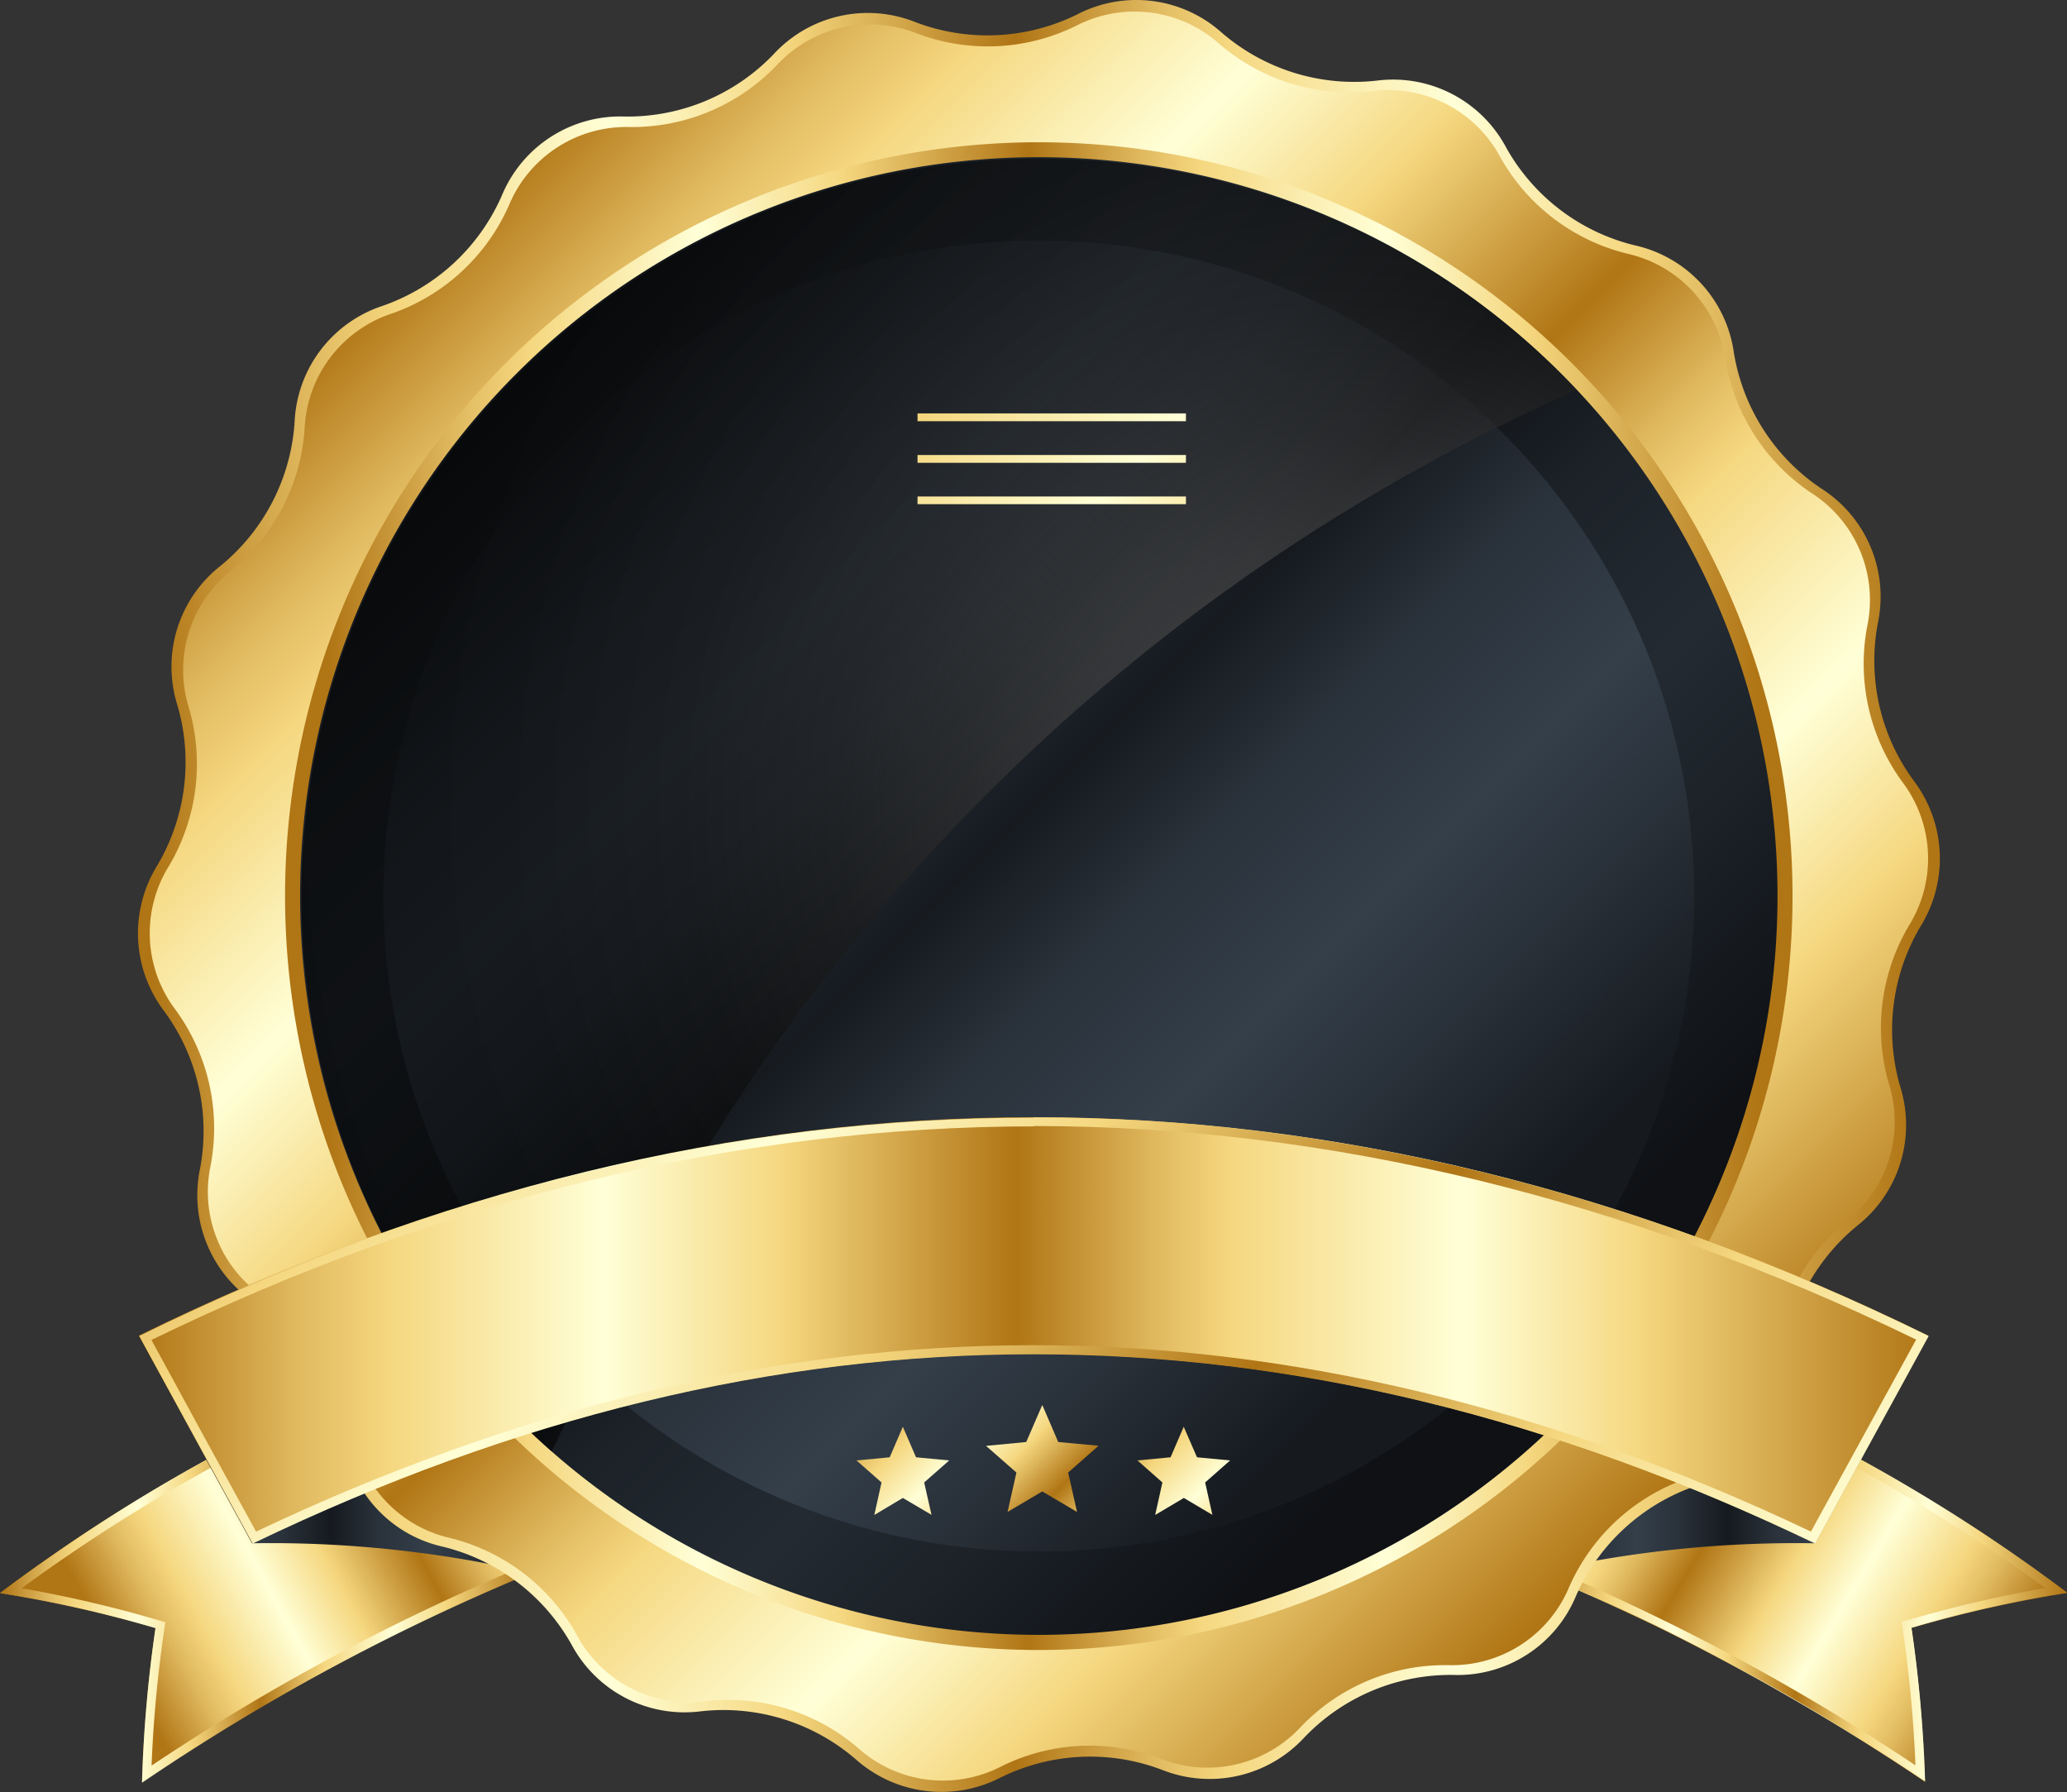 <?xml version="1.0" encoding="UTF-8"?> <svg xmlns="http://www.w3.org/2000/svg" xmlns:xlink="http://www.w3.org/1999/xlink" viewBox="0 0 177.43 153.81"><rect x="0" y="0" width="177.43" height="153.81" fill="#333333" stroke="none"/> <defs> <style>.cls-1{isolation:isolate;}.cls-2{fill:url(#linear-gradient);}.cls-3{fill:url(#linear-gradient-2);}.cls-4{fill:url(#linear-gradient-3);}.cls-5{fill:url(#linear-gradient-4);}.cls-6{fill:url(#linear-gradient-5);}.cls-7{fill:url(#linear-gradient-6);}.cls-8{fill:url(#linear-gradient-7);}.cls-9{fill:url(#linear-gradient-8);}.cls-10{fill:url(#linear-gradient-9);}.cls-11{fill:url(#linear-gradient-10);}.cls-12{fill:url(#linear-gradient-11);}.cls-13{opacity:0.6;mix-blend-mode:screen;fill:url(#radial-gradient);}.cls-14{fill:url(#linear-gradient-12);}.cls-15{fill:url(#linear-gradient-13);}.cls-16{fill:url(#linear-gradient-14);}.cls-17{fill:url(#linear-gradient-15);}.cls-18{fill:url(#linear-gradient-16);}.cls-19{fill:url(#linear-gradient-17);}.cls-20{fill:url(#linear-gradient-18);}.cls-21{fill:url(#linear-gradient-19);}</style> <linearGradient id="linear-gradient" x1="9.86" y1="142.04" x2="58.22" y2="115.59" gradientUnits="userSpaceOnUse"> <stop offset="0" stop-color="#b07515"></stop> <stop offset="0.09" stop-color="#e1ba60"></stop> <stop offset="0.14" stop-color="#f5d77f"></stop> <stop offset="0.26" stop-color="#ffffd7"></stop> <stop offset="0.36" stop-color="#f5d77f"></stop> <stop offset="0.49" stop-color="#b07515"></stop> <stop offset="0.57" stop-color="#e1ba60"></stop> <stop offset="0.61" stop-color="#f5d77f"></stop> <stop offset="0.74" stop-color="#ffffd7"></stop> <stop offset="0.84" stop-color="#f5d77f"></stop> <stop offset="1" stop-color="#b07515"></stop> </linearGradient> <linearGradient id="linear-gradient-2" x1="170.89" y1="145.16" x2="122.7" y2="116.17" xlink:href="#linear-gradient"></linearGradient> <linearGradient id="linear-gradient-3" x1="0" y1="134.39" x2="45.61" y2="134.39" xlink:href="#linear-gradient"></linearGradient> <linearGradient id="linear-gradient-4" x1="131.82" y1="134.39" x2="177.43" y2="134.39" xlink:href="#linear-gradient"></linearGradient> <linearGradient id="linear-gradient-5" x1="11.91" y1="124.68" x2="45.63" y2="124.68" gradientUnits="userSpaceOnUse"> <stop offset="0" stop-color="#161a1f"></stop> <stop offset="0.14" stop-color="#2a323b"></stop> <stop offset="0.26" stop-color="#343f4a"></stop> <stop offset="0.36" stop-color="#2a323b"></stop> <stop offset="0.49" stop-color="#161a1f"></stop> <stop offset="0.61" stop-color="#2a323b"></stop> <stop offset="0.74" stop-color="#343f4a"></stop> <stop offset="0.84" stop-color="#2a323b"></stop> <stop offset="1" stop-color="#161a1f"></stop> </linearGradient> <linearGradient id="linear-gradient-6" x1="131.8" y1="124.68" x2="165.52" y2="124.68" xlink:href="#linear-gradient-5"></linearGradient> <linearGradient id="linear-gradient-7" x1="13.09" y1="76.9" x2="164.21" y2="76.9" xlink:href="#linear-gradient"></linearGradient> <linearGradient id="linear-gradient-8" x1="34.81" y1="22.54" x2="141.85" y2="129.58" xlink:href="#linear-gradient"></linearGradient> <linearGradient id="linear-gradient-9" x1="28.2" y1="76.9" x2="150.86" y2="76.9" xlink:href="#linear-gradient"></linearGradient> <linearGradient id="linear-gradient-10" x1="42.61" y1="30.34" x2="127.87" y2="115.6" gradientUnits="userSpaceOnUse"> <stop offset="0" stop-color="#0f1115"></stop> <stop offset="0.14" stop-color="#1c2228"></stop> <stop offset="0.26" stop-color="#232a32"></stop> <stop offset="0.36" stop-color="#1c2228"></stop> <stop offset="0.49" stop-color="#0f1115"></stop> <stop offset="0.61" stop-color="#1c2228"></stop> <stop offset="0.74" stop-color="#232a32"></stop> <stop offset="0.84" stop-color="#1c2228"></stop> <stop offset="1" stop-color="#0f1115"></stop> </linearGradient> <linearGradient id="linear-gradient-11" x1="47.86" y1="35.6" x2="123.5" y2="111.24" xlink:href="#linear-gradient-5"></linearGradient> <radialGradient id="radial-gradient" cx="114.83" cy="68.78" r="95.19" gradientUnits="userSpaceOnUse"> <stop offset="0" stop-color="#e8e8e8"></stop> <stop offset="0.05" stop-color="#a6a6a6"></stop> <stop offset="0.14" stop-color="#606060"></stop> <stop offset="0.21" stop-color="#4c4c4c"></stop> <stop offset="0.33" stop-color="#303030"></stop> <stop offset="0.45" stop-color="#1b1b1b"></stop> <stop offset="0.59" stop-color="#0c0c0c"></stop> <stop offset="0.76" stop-color="#030303"></stop> <stop offset="1"></stop> </radialGradient> <linearGradient id="linear-gradient-12" x1="11.91" y1="114.16" x2="165.52" y2="114.16" xlink:href="#linear-gradient"></linearGradient> <linearGradient id="linear-gradient-13" x1="32.89" y1="62.84" x2="164.9" y2="194.85" xlink:href="#linear-gradient"></linearGradient> <linearGradient id="linear-gradient-14" x1="72.45" y1="121.87" x2="97.31" y2="146.72" xlink:href="#linear-gradient"></linearGradient> <linearGradient id="linear-gradient-15" x1="78.9" y1="115.43" x2="103.75" y2="140.28" xlink:href="#linear-gradient"></linearGradient> <linearGradient id="linear-gradient-16" x1="84.51" y1="109.81" x2="109.37" y2="134.67" xlink:href="#linear-gradient"></linearGradient> <linearGradient id="linear-gradient-17" x1="68.51" y1="21.18" x2="159.72" y2="112.38" xlink:href="#linear-gradient"></linearGradient> <linearGradient id="linear-gradient-18" x1="70.29" y1="19.39" x2="161.51" y2="110.61" xlink:href="#linear-gradient"></linearGradient> <linearGradient id="linear-gradient-19" x1="72.07" y1="17.61" x2="163.29" y2="108.83" xlink:href="#linear-gradient"></linearGradient> </defs> <g class="cls-1"> <g id="Слой_2" data-name="Слой 2"> <g id="Layer_1" data-name="Layer 1"> <path class="cls-2" d="M45.61,134.93a186,186,0,0,0-33.42,18,113,113,0,0,1,1.16-13.21,106,106,0,0,0-13.35-3,147.67,147.67,0,0,1,38.74-20.9Z"></path> <path class="cls-3" d="M131.82,134.93a186.36,186.36,0,0,1,33.42,18,115.23,115.23,0,0,0-1.17-13.21,106.54,106.54,0,0,1,13.36-3,147.67,147.67,0,0,0-38.74-20.9Z"></path> <path class="cls-4" d="M38.29,116.79l5.65,15.74.71,2a187,187,0,0,0-31.64,17,109.83,109.83,0,0,1,1.09-11.66l.09-.65-.63-.18a106.35,106.35,0,0,0-11.7-2.73,146.84,146.84,0,0,1,36.43-19.5m.45-1A147.67,147.67,0,0,0,0,136.73a106,106,0,0,1,13.35,3A113,113,0,0,0,12.19,153a186,186,0,0,1,33.42-18l-6.87-19.1Z"></path> <path class="cls-5" d="M139.14,116.79a146.51,146.51,0,0,1,36.43,19.5,106.35,106.35,0,0,0-11.7,2.73l-.63.18.09.65a109.83,109.83,0,0,1,1.09,11.66,186.67,186.67,0,0,0-31.64-17l3.37-9.4,3-8.32m-.45-1-6.87,19.1a186.36,186.36,0,0,1,33.42,18,115.23,115.23,0,0,0-1.17-13.21,106.54,106.54,0,0,1,13.36-3,147.67,147.67,0,0,0-38.74-20.9Z"></path> <path class="cls-6" d="M45.63,135a99,99,0,0,0-24-2.55l-9.75-17.81a115.56,115.56,0,0,1,26.85,1.25Z"></path> <path class="cls-7" d="M131.8,135a99,99,0,0,1,24-2.55l9.75-17.81a115.56,115.56,0,0,0-26.85,1.25Z"></path> <path class="cls-8" d="M153.05,117.61a11.06,11.06,0,0,1-7.55,9.94A17.41,17.41,0,0,0,135.27,137a11,11,0,0,1-10.49,6.75,17.36,17.36,0,0,0-12.84,5.39,11.06,11.06,0,0,1-12.18,2.76,17.35,17.35,0,0,0-13.9.67A11.06,11.06,0,0,1,73.47,151a17.37,17.37,0,0,0-13.3-4.13,11,11,0,0,1-11.1-5.71A17.4,17.4,0,0,0,38,132.74a11,11,0,0,1-8.48-9.16A17.39,17.39,0,0,0,22,111.87a11.06,11.06,0,0,1-4.84-11.51,17.35,17.35,0,0,0-3.07-13.58,11.06,11.06,0,0,1-.61-12.47A17.38,17.38,0,0,0,15.22,60.5a11,11,0,0,1,3.7-11.93,17.39,17.39,0,0,0,6.37-12.38,11,11,0,0,1,7.55-9.94A17.4,17.4,0,0,0,43.07,16.8,11,11,0,0,1,53.57,10,17.35,17.35,0,0,0,66.4,4.66,11,11,0,0,1,78.58,1.9a17.39,17.39,0,0,0,13.9-.67A11,11,0,0,1,104.87,2.8a17.4,17.4,0,0,0,13.3,4.12,11,11,0,0,1,11.1,5.71,17.34,17.34,0,0,0,11.08,8.43,11,11,0,0,1,8.48,9.17,17.39,17.39,0,0,0,7.53,11.71,11,11,0,0,1,4.84,11.51A17.36,17.36,0,0,0,164.27,67a11.06,11.06,0,0,1,.61,12.47,17.37,17.37,0,0,0-1.76,13.81,11,11,0,0,1-3.7,11.92A17.43,17.43,0,0,0,153.05,117.61Z"></path> <path class="cls-9" d="M152.23,117.09a10.89,10.89,0,0,1-7.45,9.81,17.17,17.17,0,0,0-10.1,9.34,10.91,10.91,0,0,1-10.36,6.67,17.1,17.1,0,0,0-12.67,5.31,10.93,10.93,0,0,1-12,2.73,17.08,17.08,0,0,0-13.72.66,10.9,10.9,0,0,1-12.23-1.55A17.16,17.16,0,0,0,60.54,146a10.9,10.9,0,0,1-11-5.63A17.12,17.12,0,0,0,38.64,132a10.92,10.92,0,0,1-8.37-9,17.14,17.14,0,0,0-7.43-11.56,10.88,10.88,0,0,1-4.77-11.36,17.2,17.2,0,0,0-3-13.41,10.89,10.89,0,0,1-.59-12.31,17.19,17.19,0,0,0,1.73-13.63,10.88,10.88,0,0,1,3.65-11.77,17.2,17.2,0,0,0,6.29-12.23,10.91,10.91,0,0,1,7.45-9.81,17.18,17.18,0,0,0,10.1-9.33A10.91,10.91,0,0,1,54,10.9,17.15,17.15,0,0,0,66.69,5.58a10.91,10.91,0,0,1,12-2.72,17.14,17.14,0,0,0,13.73-.67,10.93,10.93,0,0,1,12.23,1.56,17.14,17.14,0,0,0,13.12,4.07,10.9,10.9,0,0,1,11,5.64,17.19,17.19,0,0,0,10.95,8.32,10.91,10.91,0,0,1,8.37,9,17.14,17.14,0,0,0,7.43,11.55,10.9,10.9,0,0,1,4.77,11.37,17.17,17.17,0,0,0,3,13.4,10.89,10.89,0,0,1,.59,12.31,17.21,17.21,0,0,0-1.73,13.64,10.88,10.88,0,0,1-3.65,11.77A17.16,17.16,0,0,0,152.23,117.09Z"></path> <path class="cls-10" d="M153.87,76.9a64.7,64.7,0,1,1-64.7-64.69A64.7,64.7,0,0,1,153.87,76.9Z"></path> <path class="cls-11" d="M152.58,76.9A63.41,63.41,0,1,1,89.17,13.49,63.41,63.41,0,0,1,152.58,76.9Z"></path> <circle class="cls-12" cx="89.17" cy="76.9" r="56.26"></circle> <path class="cls-13" d="M47.36,124.56c.59-1.23,1.18-2.46,1.79-3.67a166.63,166.63,0,0,1,86.2-87.41,63.39,63.39,0,1,0-88,91.08Z"></path> <path class="cls-14" d="M155.77,132.44c-45-21.66-89.08-21.66-134.11,0l-9.75-17.81c51-25,102.64-25,153.61,0Z"></path> <path class="cls-15" d="M88.72,95.89v.75c25.24,0,50.73,6.17,75.76,18.33l-8.33,15.2-.7,1.28c-22.3-10.62-44.75-16-66.73-16s-44.43,5.39-66.74,16l-4.49-8.2L13,115c25-12.16,50.51-18.33,75.75-18.33v-.75m0,0c-25.65,0-51.32,6.25-76.8,18.74l9.75,17.81c22.52-10.83,44.79-16.25,67.06-16.24s44.53,5.41,67.05,16.24l9.75-17.81Q127.29,95.9,88.71,95.89Z"></path> <polygon class="cls-16" points="75.05 130.02 77.5 128.56 79.96 130.01 79.33 127.23 81.48 125.34 78.63 125.07 77.5 122.45 76.37 125.07 73.52 125.34 75.67 127.23 75.05 130.02"></polygon> <polygon class="cls-17" points="86.49 129.76 89.47 128 92.45 129.76 91.69 126.38 94.3 124.08 90.84 123.76 89.47 120.58 88.09 123.76 84.64 124.09 87.25 126.38 86.49 129.76"></polygon> <polygon class="cls-18" points="99.16 130.02 101.62 128.56 104.07 130.01 103.45 127.23 105.59 125.34 102.75 125.07 101.61 122.45 100.48 125.07 97.64 125.34 99.78 127.23 99.16 130.02"></polygon> <rect class="cls-19" x="78.76" y="42.61" width="23.04" height="0.66"></rect> <rect class="cls-20" x="78.76" y="39.05" width="23.04" height="0.67"></rect> <rect class="cls-21" x="78.76" y="35.48" width="23.04" height="0.67"></rect> </g> </g> </g> </svg> 